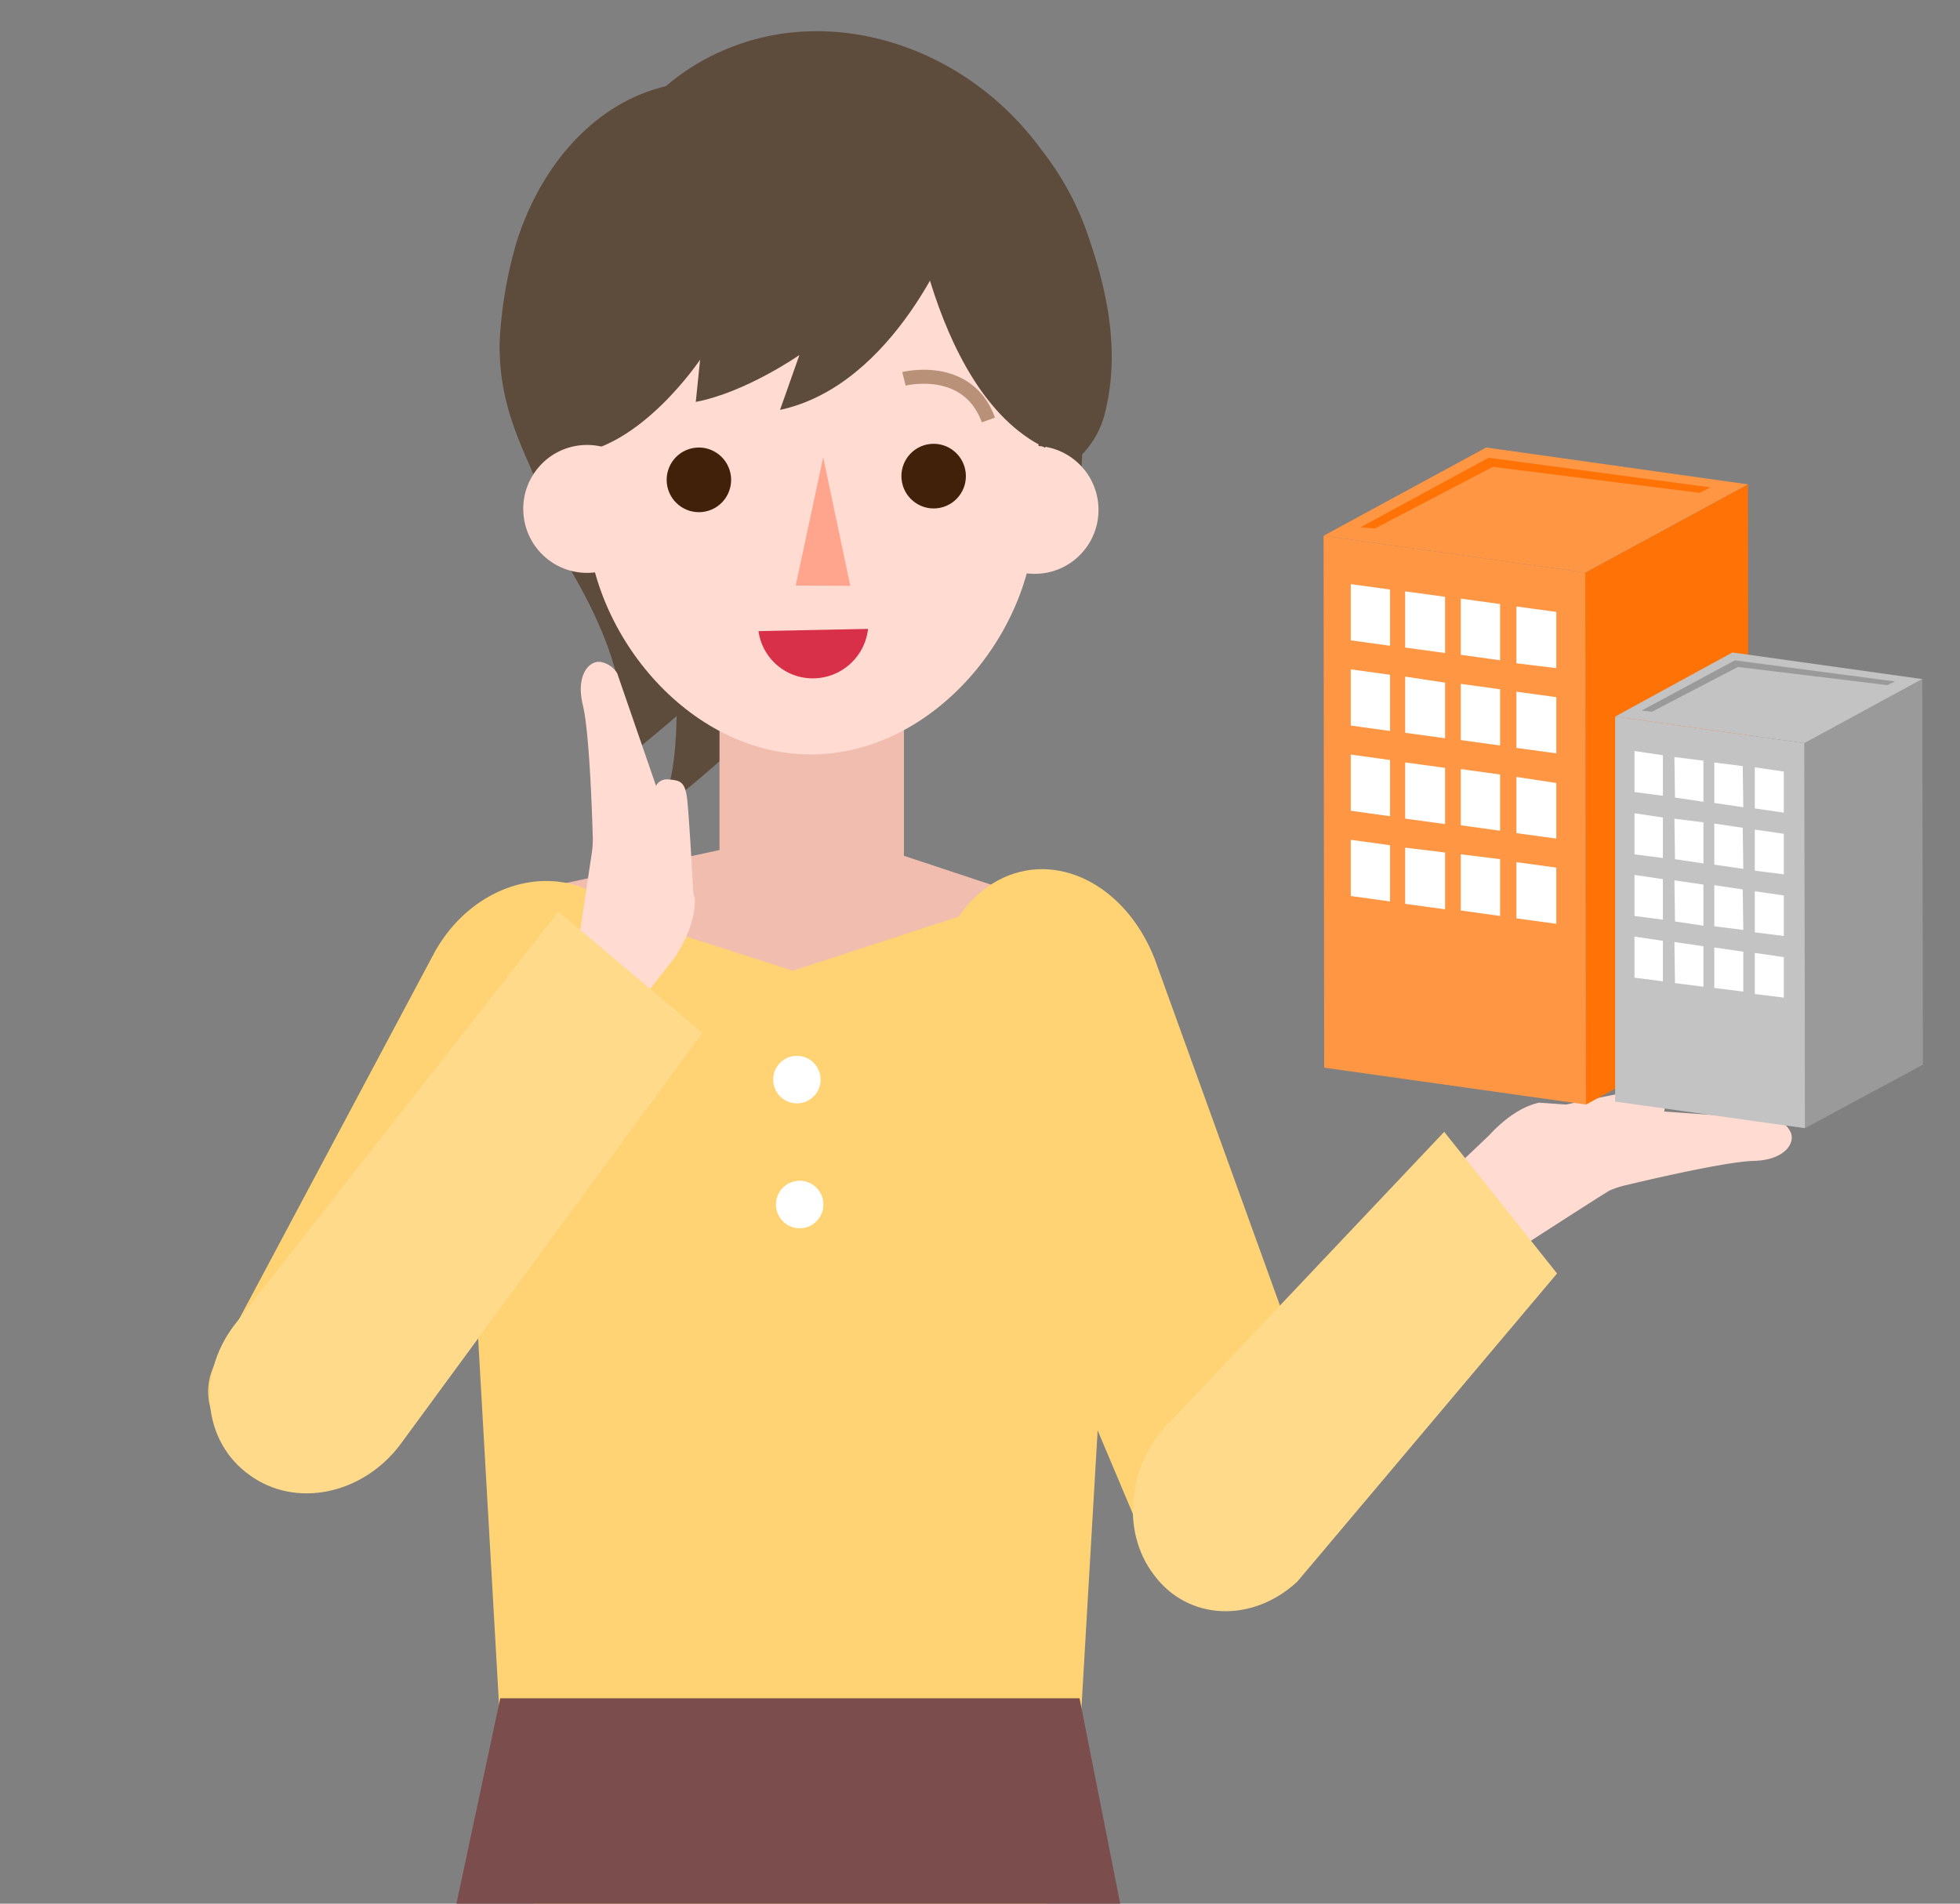 <svg xmlns="http://www.w3.org/2000/svg" xmlns:xlink="http://www.w3.org/1999/xlink" width="350" height="340" viewBox="0 0 350 340"><rect x="0" y="0" width="350" height="340" fill="#808080" stroke="none"/><defs><clipPath id="a"><rect width="350" height="340" transform="translate(393 5565)" fill="#fff" stroke="#707070" stroke-width="1"/></clipPath><clipPath id="b"><rect width="295.188" height="341.093" transform="translate(0 0)"/></clipPath><clipPath id="c"><rect width="203.052" height="112.02" transform="translate(0)"/></clipPath></defs><g transform="translate(-393 -5565)" clip-path="url(#a)"><g transform="translate(-4.354 119.149)"><g transform="translate(429.354 5444.758)"><g transform="translate(0 0)" clip-path="url(#b)"><path d="M0,13.647,25.116,0l10.84,50.454L23.477,88.087,0,83.991Z" transform="translate(64.131 184.979) rotate(-90)" fill="#f0bdaf"/><path d="M0,0S19.579,34.891,7.534,46.1s13.388-5.332,13.388-5.332S19.493,51.2,16.54,55.2,28.448,49.1,28.448,49.1l9.335-16.654-10.1-21.205L10.063,2.688Z" transform="translate(62.424 91.533) rotate(-8)" fill="#5d4c3b"/><path d="M13.132,7.932,1.643,5.889A2.238,2.238,0,0,1,.033,3.346C.338,1.312.49.4,3.783.2S21.845,0,21.845,0l1.931,6.618Z" transform="matrix(-0.259, -0.966, 0.966, -0.259, 156.644, 319.183)" fill="#ffdbd1"/><g transform="translate(-350.831 -979.435)"><g transform="translate(0 0)" clip-path="url(#c)"><path d="M550.158,1279.6h133c14.439,0,26.171,13.126,26.171,29.419L700.3,1423.3c0,16.294-11.732,29.419-26.171,29.419H560.988c-14.439,0-26.171-13.126-26.171-29.419L524.1,1309.019C523.987,1292.839,535.719,1279.6,550.158,1279.6Z" transform="translate(-151.726 -61.414)" fill="#c3c3c3"/></g></g><g transform="matrix(0.996, -0.087, 0.087, 0.996, 52.595, 11.852)"><path d="M78.173,72.433c3.336-9.724,2.53-20.088,0-30.452a52.012,52.012,0,0,0-7.132-17.017C59.424,5.515,37.109-3.953,17.785,1.549a40.035,40.035,0,0,0-13,6.27h0l-1.5.9A7.462,7.462,0,0,0,.187,16.647c.115.512.345.768.23,1.152A161.96,161.96,0,0,0,12.264,39.678c13,20.984,30.481,35.7,47.965,42.479a10.672,10.672,0,0,0,7.707.256C72.422,81.645,76.678,77.167,78.173,72.433Z" transform="translate(28.704 0)" fill="#5d4c3b"/><path d="M3.815,66.129C1.055,58.2-.671,51.8.249,43.1a76.7,76.7,0,0,1,4.6-17.529C12.1,8.3,26.59-1.685,41.428.235A24.7,24.7,0,0,1,51.2,3.817h0l1.15.64A5.984,5.984,0,0,1,55,10.726c0,.256-.115.768-.115,1.024a142.779,142.779,0,0,1-6.9,19.448C41.083,48.6,30.156,62.8,16.7,71.886a7.033,7.033,0,0,1-5.521,1.152A9.265,9.265,0,0,1,3.815,66.129Z" transform="translate(0 7.328)" fill="#5d4c3b"/></g><path d="M257.762,329.164h66.556c9.137,0,16.921-6.337,17.259-14.483L350.6,160.229c.564-8.713-7.332-15.954-17.259-15.954l-41.82,13.65-42.559-13.65c-9.927,0-17.823,7.242-17.259,15.954l8.8,154.451C240.841,322.827,248.4,329.164,257.762,329.164Z" transform="translate(-181.93 16.544)" fill="#ffd373"/><path d="M97.465,33.047a50.1,50.1,0,0,0-64.3-29.985A48.128,48.128,0,0,0,19.29,10.869,45.426,45.426,0,0,0,7.107,24.9,43.792,43.792,0,0,0,1.241,43.23v.226L0,75.139l95.66,8.486L99.947,52.4v-.226A45.937,45.937,0,0,0,97.465,33.047Z" transform="matrix(0.996, -0.087, 0.087, 0.996, 58.303, 15.22)" fill="#5d4c3b"/><rect width="33.37" height="32.931" transform="translate(96.485 158.637) rotate(-90)" fill="#f0bdaf"/><path d="M36.238,118.088h0C14.24,116.165-1.665,92.4.14,71.7L1.606,33.9C3.411,13.2,24.619-1.852,46.616.185h0c22,1.924,40.272,20.48,38.467,41.187L79.894,78.825C78.089,99.531,58.235,120.012,36.238,118.088Z" transform="matrix(0.996, -0.087, 0.087, 0.996, 66.402, 21.375)" fill="#ffdbd1"/><path d="M6.881,0,0,22.4l9.7.905Z" transform="matrix(0.996, -0.087, 0.087, 0.996, 108.146, 83.36)" fill="#ffa48d"/><path d="M69.414,80.714,28.479,0,4.843,12.47c-5.367,2.8-5.913,1-3.4,6.98,0,.127.179,11.382.179,11.509l31.939,72.151c6.055,12.858,18.96,18.335,28.894,12.1h0C72.389,108.974,75.469,93.318,69.414,80.714Z" transform="matrix(-0.998, -0.07, 0.07, -0.998, 200.495, 277.674)" fill="#ffd373"/><path d="M71.745,28.514S63.961,56.236,43.769,62.459l2.595-10.07s-8.912,7.468-17.711,9.957l.113-7.581S19.515,71.625,7.22,73.548L0,51.257l5.753-31.23L38.129,0,65.315,3.734,73.1,14.71C73.1,14.6,72.986,23.422,71.745,28.514Z" transform="matrix(0.996, 0.087, -0.087, 0.996, 69.132, 8.285)" fill="#5d4c3b"/><g transform="matrix(0.996, -0.087, 0.087, 0.996, 60.487, 81.595)"><ellipse cx="11.393" cy="11.428" rx="11.393" ry="11.428" fill="#ffdbd1"/><ellipse cx="11.393" cy="11.428" rx="11.393" ry="11.428" transform="translate(79.641 7.129)" fill="#ffdbd1"/></g><path d="M341.989,270H238.545l-8.926,41.866,120.909,1.285Z" transform="translate(-181.214 34.407)" fill="#7b4d4d"/><path d="M13.1,0,1.638,2.047A2.242,2.242,0,0,0,.033,4.6c.3,2.039.456,2.957,3.741,3.159s18.013.2,18.013.2l1.925-6.636Z" transform="matrix(-0.978, 0.208, -0.208, -0.978, 266.101, 202.572)" fill="#ffdbd1"/><path d="M25.085.062,20.929.056,15.685.049Q15.176,0,14.673,0A10.716,10.716,0,0,0,4.07,9.663c.023.158-.023.407,0,.565L.019,93.154c-.486,13.067,8.287,23.794,19.758,23.972q.385.009.766,0t.766,0c11.47-.146,20.215-10.85,19.693-23.918L36.728,10.273c.022-.159-.024-.408,0-.565A10.787,10.787,0,0,0,26.1.015Q25.594.015,25.085.062Z" transform="translate(32.685 272.295) rotate(-149)" fill="#ffd373"/><g transform="matrix(-0.998, 0.07, -0.07, -0.998, 94.081, 179.756)"><path d="M13.132,7.938,1.642,5.9A2.234,2.234,0,0,1,.033,3.363C.34,1.329.493.414,3.787.21S21.853,0,21.853,0l1.926,6.615Z" transform="matrix(0.017, -1, 1, 0.017, 0.574, 39.79)" fill="#ffdbd1"/><path d="M43.025,0,2.184,11.711A4.345,4.345,0,0,0,.042,14.558c-.408,2.034,2.142,4.576,7.547,3.559s23.093-.525,23.093-.525a16.652,16.652,0,0,1,3.162.3c1.02.2,16.319,3.355,16.319,3.355l11.22-10.169L53.224,3.965C53.224,4.067,48.226,0,43.025,0Z" transform="matrix(0.017, -1, 1, 0.017, 0, 61.374)" fill="#ffdbd1"/></g><path d="M42.889,30.923,2.176,19.206A4.347,4.347,0,0,1,.042,16.352c-.406-2.039,2.138-4.59,7.528-3.574s23.025.511,23.025.511a16.517,16.517,0,0,0,3.153-.308C34.765,12.776,68.025,0,68.025,0L70.2,16.428,53.061,26.94C53.061,26.838,48.076,30.92,42.889,30.923Z" transform="matrix(-0.978, 0.208, -0.208, -0.978, 291.224, 219.356)" fill="#ffdbd1"/><path d="M90.2,57.954,0,31.937,10.461,0,98.949,22.508c10.742,2.923,17.517,13.073,15.018,22.894h0C111.582,55.336,100.944,60.877,90.2,57.954Z" transform="translate(97.344 175.871) rotate(112)" fill="#ffda8a"/><path d="M28.9,79.424,77.225,26,57.964,0,7.807,49.46C-.48,56.573-2.526,69.05,3.392,77.328h0C9.2,85.723,20.61,86.538,28.9,79.424Z" transform="matrix(0.999, -0.035, 0.035, 0.999, 167.987, 205.269)" fill="#ffda8a"/><g transform="matrix(0.995, -0.105, 0.105, 0.995, 86.472, 81.659)"><ellipse cx="5.753" cy="5.771" rx="5.753" ry="5.771" fill="#42210b"/><ellipse cx="5.753" cy="5.771" rx="5.753" ry="5.771" transform="translate(41.738 3.734)" fill="#42210b"/></g><path d="M0,3.363s8.961-7.567,16.779,0" transform="matrix(0.899, 0.438, -0.438, 0.899, 130.892, 65.73)" fill="none" stroke="#754c24" stroke-width="2.5" opacity="0.51"/><path d="M19.422,9.8A9.777,9.777,0,0,0,9.545,0,9.92,9.92,0,0,0,0,7.471Z" transform="translate(124.045 120.814) rotate(172)" fill="#d83049"/><path d="M0,12.9S7.332,53.407,29.33,61.781L32.6,56.349,30.571,33.38S20.192,15.049,20.08,13.691c-.113-1.245-12.07-9.165-12.07-9.165L1.354,0Z" transform="matrix(0.996, 0.087, -0.087, 0.996, 130.767, 16.971)" fill="#5d4c3b"/><ellipse cx="4.233" cy="4.246" rx="4.233" ry="4.246" transform="matrix(0.998, -0.07, 0.07, 0.998, 105.78, 189.972)" fill="#fff"/><ellipse cx="4.233" cy="4.246" rx="4.233" ry="4.246" transform="matrix(0.998, -0.07, 0.07, 0.998, 106.279, 212.282)" fill="#fff"/></g></g><g transform="translate(633.704 5525.777)"><g transform="translate(0 0)"><path d="M43.408,78.364,72.448,62.6l-.108-95L43.3-16.638Z" transform="translate(3.445 38.985)" fill="#ff7206"/><path d="M46.745-16.153l29.04-15.762L29.04-38.5,0-22.738Z" transform="translate(0 38.5)" fill="#ff9644"/><path d="M0-23.9l.108,95,46.745,6.585-.108-95Z" transform="translate(0 39.662)" fill="#ff9644"/><path d="M31.9-12.2V-2.052l7.125.864v-10.04Z" transform="translate(2.538 40.593)" fill="#fff"/><path d="M22.7-13.5V-3.46l7.017.972v-10.04Z" transform="translate(1.806 40.489)" fill="#fff"/><path d="M13.5-14.7V-4.66l7.125.972v-10.04Z" transform="translate(1.074 40.394)" fill="#fff"/><path d="M4.5-15.9V-5.86l7.017.972v-10.04Z" transform="translate(0.358 40.298)" fill="#fff"/><path d="M31.9,1.9V11.94l7.125.972V2.872Z" transform="translate(2.538 41.715)" fill="#fff"/><path d="M22.7.6V10.64l7.017.972V1.572Z" transform="translate(1.806 41.611)" fill="#fff"/><path d="M13.5-.6V9.44l7.125.972V.48Z" transform="translate(1.074 41.516)" fill="#fff"/><path d="M4.5-1.8V8.24l7.017.972V-.828Z" transform="translate(0.358 41.42)" fill="#fff"/><path d="M31.9,16V26.04l7.125.972V17.08Z" transform="translate(2.538 42.837)" fill="#fff"/><path d="M22.7,14.7V24.74l7.017.972V15.672Z" transform="translate(1.806 42.733)" fill="#fff"/><path d="M13.5,13.6V23.64l7.125.972V14.572Z" transform="translate(1.074 42.646)" fill="#fff"/><path d="M4.5,12.3V22.34l7.017.972V13.272Z" transform="translate(0.358 42.542)" fill="#fff"/><path d="M31.9,30.1V40.14l7.125.972V31.072Z" transform="translate(2.538 43.959)" fill="#fff"/><path d="M22.7,28.8V38.84l7.017.972V29.664Z" transform="translate(1.806 43.855)" fill="#fff"/><path d="M13.5,27.7V37.74l7.125.972V28.564Z" transform="translate(1.074 43.768)" fill="#fff"/><path d="M4.5,26.4V36.44l7.017.972V27.372Z" transform="translate(0.358 43.664)" fill="#fff"/><path d="M45.612-19.419,68.607-31.51,28.987-36.8,6.1-24.493Z" transform="translate(0.485 38.635)" fill="#ff9644"/><path d="M68.607-31.51,28.987-36.8,6.1-24.385l2.591.216L29.743-35.181l36.921,4.642Z" transform="translate(0.485 38.635)" fill="#ff7206"/></g><g transform="translate(52.069 36.609)"><path d="M31.408,46.112,52.46,34.777,52.352-34.1,31.3-22.657Z" transform="translate(2.491 38.85)" fill="#9a9a9a"/><path d="M33.791-22.306,54.842-33.75l-33.9-4.75L0-27.057Z" transform="translate(0 38.5)" fill="#c3c3c3"/><path d="M0-27.9V40.869l33.9,4.75L33.791-23.15Z" transform="translate(0 39.343)" fill="#c3c3c3"/><path d="M23.1-19.5v7.341l5.182.756v-7.341Z" transform="translate(1.838 40.012)" fill="#fff"/><path d="M16.4-20.3v7.233l5.182.756-.108-7.341Z" transform="translate(1.305 39.948)" fill="#fff"/><path d="M9.8-21.2l.108,7.233,5.074.756v-7.341Z" transform="translate(0.78 39.877)" fill="#fff"/><path d="M3.2-22.2v7.341l5.074.648v-7.233Z" transform="translate(0.255 39.797)" fill="#fff"/><path d="M23.1-9.2v7.341l5.182.648V-8.444Z" transform="translate(1.838 40.831)" fill="#fff"/><path d="M16.4-10.2v7.341l5.182.756-.108-7.341Z" transform="translate(1.305 40.752)" fill="#fff"/><path d="M9.8-11l.108,7.233,5.074.756v-7.341Z" transform="translate(0.78 40.688)" fill="#fff"/><path d="M3.2-11.9v7.341l5.074.648v-7.233Z" transform="translate(0.255 40.617)" fill="#fff"/><path d="M23.1,1V8.341l5.182.648V1.756Z" transform="translate(1.838 41.643)" fill="#fff"/><path d="M16.4,0V7.341l5.182.648L21.474.756Z" transform="translate(1.305 41.563)" fill="#fff"/><path d="M9.8-.8l.108,7.341,5.074.756V-.044Z" transform="translate(0.78 41.5)" fill="#fff"/><path d="M3.2-1.7V5.641l5.074.648V-.944Z" transform="translate(0.255 41.428)" fill="#fff"/><path d="M23.1,11.2v7.341l5.182.648V11.956Z" transform="translate(1.838 42.455)" fill="#fff"/><path d="M16.4,10.3v7.233l5.182.648V11.056Z" transform="translate(1.305 42.383)" fill="#fff"/><path d="M9.8,9.4l.108,7.341,5.074.648V10.156Z" transform="translate(0.78 42.311)" fill="#fff"/><path d="M3.2,8.5v7.341l5.074.648V9.256Z" transform="translate(0.255 42.24)" fill="#fff"/><path d="M33.009-24.677l16.625-8.745L21.025-37.2,4.4-28.348Z" transform="translate(0.35 38.603)" fill="#c3c3c3"/><path d="M49.634-33.421,21.025-37.2,4.4-28.24l1.835.216,15.33-7.989,26.665,3.239Z" transform="translate(0.35 38.603)" fill="#9a9a9a"/></g></g></g></g></svg>